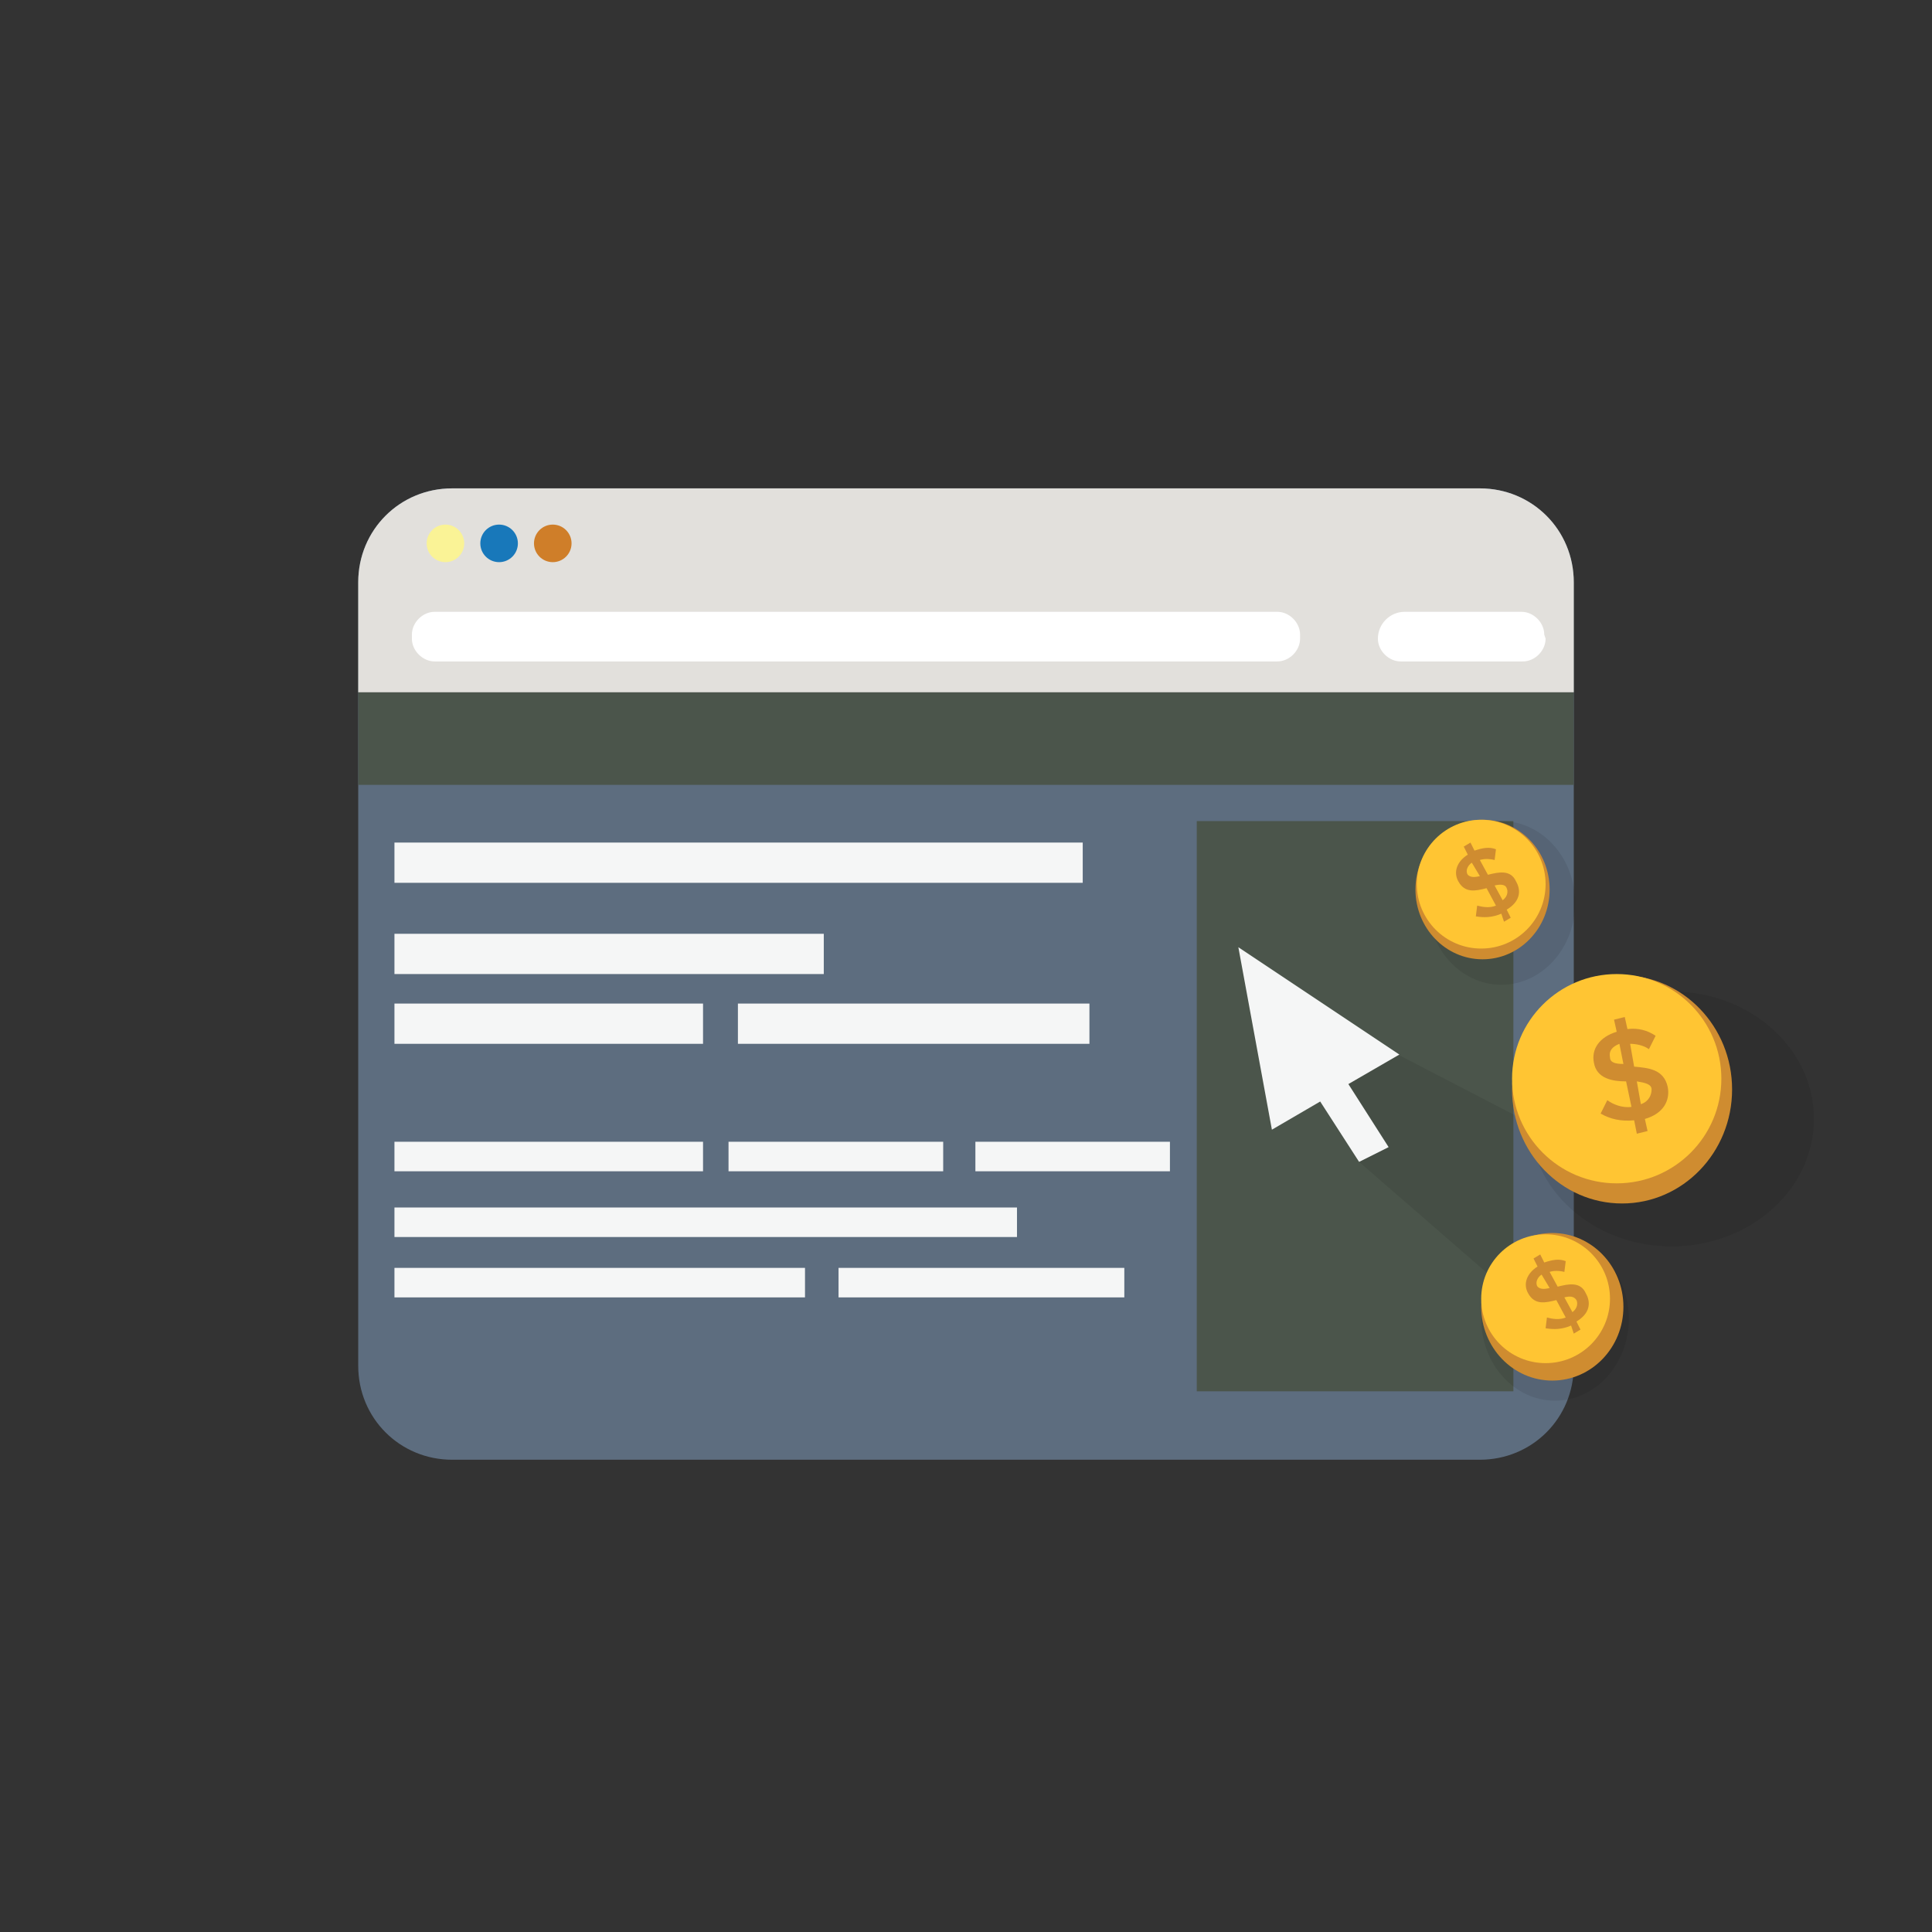 <?xml version="1.0" encoding="utf-8"?>
<!-- Generator: Adobe Illustrator 19.1.0, SVG Export Plug-In . SVG Version: 6.00 Build 0)  -->
<svg version="1.1" id="Layer_1" xmlns="http://www.w3.org/2000/svg" xmlns:xlink="http://www.w3.org/1999/xlink" x="0px" y="0px"
	 width="144px" height="144px" viewBox="0 0 144 144" style="enable-background:new 0 0 144 144;" xml:space="preserve">
<rect x="0" y="0" width="144" height="144" fill="#333333" stroke="none"/>
<style type="text/css">
	.st0{display:none;}
	.st1{display:inline;fill:#A1B73A;}
	.st2{display:inline;fill:#FFFFFF;}
	.st3{display:inline;opacity:0.53;fill:#B3B3B3;enable-background:new    ;}
	.st4{display:inline;fill:#424244;}
	.st5{display:inline;fill:#2FAEB7;}
	.st6{display:inline;fill:#B3B3B3;}
	.st7{display:inline;}
	.st8{fill:#FFFCFD;}
	.st9{fill:#C3E1E6;}
	.st10{opacity:0.48;fill:#91ABA8;enable-background:new    ;}
	.st11{opacity:0.28;fill:#FFFFFF;enable-background:new    ;}
	.st12{fill:#FAF396;}
	.st13{fill:#1878BA;}
	.st14{fill:#CF7E29;}
	.st15{display:inline;opacity:0.48;fill:#91ABA8;enable-background:new    ;}
	.st16{opacity:0.2;fill:#010101;enable-background:new    ;}
	.st17{fill:#424244;}
	.st18{display:inline;opacity:0.42;fill:#FFFFFF;enable-background:new    ;}
	.st19{display:none;fill:#FD4620;}
	.st20{fill:#5D6D7F;}
	.st21{fill:#4B554B;}
	.st22{fill:#E2E0DC;}
	.st23{fill:#F5F6F6;}
	.st24{opacity:8.000000e-02;fill:#010101;enable-background:new    ;}
	.st25{fill:#CF8C30;}
	.st26{fill:#FFC533;}
	.st27{fill:#FFFFFF;}
</style>
<g class="st0">
	<circle class="st1" cx="72" cy="72" r="72"/>
	<polygon class="st2" points="81,111.8 59.1,111.8 59.7,100.3 80.4,100.3 	"/>
	<polygon class="st3" points="81,111.8 59.1,110.9 59.7,100.3 80.4,100.3 	"/>
	<path class="st2" d="M120.5,98.7c0,1.7-1.3,3-3,3H22.3c-1.7,0-3-1.3-3-3V34.4c0-1.7,1.3-3,3-3h95.2c1.7,0,3,1.3,3,3V98.7z"/>
	<path class="st4" d="M120.5,92.2V34.4c0-1.7-1.3-3-3-3H22.3c-1.7,0-3,1.3-3,3v57.8H120.5z"/>
	<rect x="23.2" y="35.7" class="st5" width="93.7" height="52.6"/>
	<path class="st2" d="M86.7,112.6H53.4v-0.1c0-1.2,0.9-2.1,2.1-2.1h29.1C85.8,110.4,86.7,111.3,86.7,112.6L86.7,112.6z"/>
	<circle class="st6" cx="69.1" cy="96.9" r="2.2"/>
	<g class="st7">
		<path class="st8" d="M112.4,83.4c0,0.8-0.7,1.5-1.5,1.5H28.4c-0.8,0-1.5-0.7-1.5-1.5V40.9c0-0.8,0.6-1.4,1.4-1.4H111
			c0.8,0,1.5,0.7,1.5,1.5L112.4,83.4L112.4,83.4z"/>
		<path class="st9" d="M112.4,50.4V41c0-0.8-0.7-1.5-1.5-1.5H28.2c-0.8,0-1.4,0.6-1.4,1.4v9.5H112.4z"/>
		<rect x="92.7" y="55" class="st10" width="14.8" height="26.6"/>
		<path class="st11" d="M95.4,46.5c0,0.6-0.5,1.1-1.1,1.1H30.4c-0.6,0-1.1-0.5-1.1-1.1v-0.2c0-0.6,0.5-1.1,1.1-1.1h63.9
			c0.6,0,1.1,0.5,1.1,1.1V46.5z"/>
		<path class="st11" d="M107.9,46.5c0,0.6-0.5,1.1-1.1,1.1h-5.7c-0.6,0-1.1-0.5-1.1-1.1c0-0.7,0.6-1.3,1.3-1.3h5.5
			c0.6,0,1.1,0.5,1.1,1.1C107.9,46.3,107.9,46.5,107.9,46.5z"/>
		<circle class="st12" cx="30.9" cy="42.1" r="0.9"/>
		<circle class="st13" cx="33.5" cy="42.1" r="0.9"/>
		<circle class="st14" cx="35.9" cy="42.1" r="0.9"/>
	</g>
	<rect x="30" y="56.5" class="st15" width="9.7" height="9"/>
	<rect x="45.9" y="56.5" class="st15" width="9.7" height="9"/>
	<rect x="61.7" y="56.5" class="st15" width="9.7" height="9"/>
	<rect x="77.6" y="56.5" class="st15" width="9.7" height="9"/>
	<rect x="30" y="68.8" class="st15" width="9.7" height="9"/>
	<rect x="45.9" y="68.8" class="st15" width="9.7" height="9"/>
	<rect x="61.7" y="68.8" class="st15" width="9.7" height="9"/>
	<rect x="77.6" y="68.8" class="st15" width="9.7" height="9"/>
	<g class="st7">
		<g>
			<polygon class="st16" points="114.6,76.3 105.7,76.8 84.6,101.7 110.2,101.7 			"/>
			<path class="st17" d="M126,111.3c0,0.7-0.6,1.3-1.3,1.3h-18.1c-0.7,0-1.3-0.6-1.3-1.3V77.6c0-0.7,0.6-1.3,1.3-1.3h18.1
				c0.7,0,1.3,0.6,1.3,1.3V111.3z"/>
			<rect x="107.2" y="79.2" class="st8" width="17" height="27.9"/>
		</g>
		<rect x="107.2" y="79.2" class="st9" width="17" height="3.4"/>
		<rect x="108.8" y="84.1" class="st10" width="6.2" height="6.5"/>
		<rect x="108.8" y="91.9" class="st10" width="6.2" height="6.5"/>
		<rect x="108.8" y="99.9" class="st10" width="6.2" height="4.1"/>
		<rect x="116.4" y="83.6" class="st10" width="6.4" height="20.4"/>
	</g>
	<circle class="st18" cx="111.3" cy="109.8" r="1.4"/>
</g>
<g>
	<g>
		<g>
			<circle class="st19" cx="71.5" cy="70.5" r="71.5"/>
			<path class="st20" d="M117.3,101.8c0,3.9-3.1,7-7,7H33.7c-3.9,0-7-3.1-7-7V43.4c0-3.9,3.1-7,7-7h76.6c3.9,0,7,3.1,7,7V101.8z"/>
			<path class="st21" d="M117.3,58.5v-15c0-3.9-3.1-7-7-7H33.7c-3.9,0-7,3.1-7,7v15H117.3z"/>
			<path class="st22" d="M117.3,51.6v-8.2c0-3.9-3.1-7-7-7H33.7c-3.9,0-7,3.1-7,7v8.2H117.3z"/>
			<rect x="89.2" y="61.2" class="st21" width="23.6" height="42.5"/>
			<rect x="29.4" y="62.8" class="st23" width="51.3" height="3"/>
			<rect x="29.4" y="69.6" class="st23" width="32" height="3"/>
			<rect x="29.4" y="74.8" class="st23" width="23" height="3"/>
			<rect x="29.4" y="85.1" class="st23" width="23" height="2.2"/>
			<rect x="54.3" y="85.1" class="st23" width="16" height="2.2"/>
			<rect x="29.4" y="94.5" class="st23" width="30.6" height="2.2"/>
			<rect x="62.5" y="94.5" class="st23" width="21.3" height="2.2"/>
			<rect x="72.7" y="85.1" class="st23" width="14.5" height="2.2"/>
			<rect x="29.4" y="90" class="st23" width="46.4" height="2.2"/>
			<rect x="55" y="74.8" class="st23" width="26.2" height="3"/>
			<circle class="st12" cx="33.2" cy="40.5" r="1.4"/>
			<circle class="st13" cx="37.2" cy="40.5" r="1.4"/>
			<circle class="st14" cx="41.2" cy="40.5" r="1.4"/>
		</g>
		<g>
			<polygon class="st24" points="101.3,86.6 117.3,100.5 117.3,92.3 117.3,85.4 96.3,74.5 			"/>
			<polygon class="st23" points="104.3,78.6 92.3,70.6 94.8,84.2 98.4,82.1 101.3,86.6 103.5,85.5 100.5,80.8 			"/>
		</g>
		<ellipse class="st24" cx="124.6" cy="83.4" rx="10.6" ry="9.5"/>
		<ellipse class="st25" cx="120.9" cy="81.2" rx="8.2" ry="8.5"/>
		<circle class="st26" cx="120.5" cy="80.4" r="7.8"/>
		<ellipse class="st24" cx="115.9" cy="98.3" rx="5.5" ry="6.1"/>
		<ellipse class="st25" cx="115.7" cy="97.4" rx="5.3" ry="5.5"/>
		<circle class="st26" cx="115.2" cy="96.8" r="4.8"/>
		<ellipse class="st24" cx="111.9" cy="67.3" rx="5.5" ry="6.1"/>
		<ellipse class="st25" cx="110.5" cy="66.3" rx="5" ry="5.2"/>
		<circle class="st26" cx="110.4" cy="65.9" r="4.8"/>
		<g>
			<path class="st25" d="M111.9,68.1c-0.7,0.3-1.3,0.3-1.9,0.2l0.1-0.8c0.4,0.1,0.9,0.2,1.4,0l-0.7-1.3c-0.8,0.2-1.6,0.4-2.1-0.5
				c-0.4-0.7-0.1-1.5,0.7-2l-0.3-0.6l0.5-0.3l0.3,0.6c0.6-0.2,1.1-0.3,1.6-0.1l-0.1,0.8c-0.4-0.1-0.8-0.1-1.1,0l0.6,1.1
				c0.8-0.2,1.7-0.4,2.1,0.5c0.4,0.7,0.3,1.5-0.7,2.1l0.3,0.6l-0.5,0.3L111.9,68.1z M110.3,65.3l-0.6-1c-0.3,0.2-0.5,0.6-0.3,0.9
				C109.6,65.4,109.9,65.4,110.3,65.3z M111.4,66l0.6,1.1c0.4-0.3,0.4-0.7,0.3-0.9C112.2,65.9,111.8,65.9,111.4,66z"/>
		</g>
		<g>
			<path class="st25" d="M117.1,98.8c-0.7,0.3-1.3,0.3-1.9,0.2l0.1-0.8c0.4,0.1,0.9,0.2,1.4,0l-0.7-1.3c-0.8,0.2-1.6,0.4-2.1-0.5
				c-0.4-0.7-0.1-1.5,0.7-2l-0.3-0.6l0.5-0.3l0.3,0.6c0.6-0.2,1.1-0.3,1.6-0.1l-0.1,0.8c-0.4-0.1-0.8-0.1-1.1,0l0.6,1.1
				c0.8-0.2,1.7-0.4,2.1,0.5c0.4,0.7,0.3,1.5-0.7,2.1l0.3,0.6l-0.5,0.3L117.1,98.8z M115.5,96l-0.6-1c-0.3,0.2-0.5,0.6-0.3,0.9
				C114.8,96.1,115.1,96.1,115.5,96z M116.6,96.7l0.6,1.1c0.4-0.3,0.4-0.7,0.3-0.9C117.3,96.6,117,96.6,116.6,96.7z"/>
		</g>
		<g>
			<path class="st25" d="M121.8,83.5c-1,0.1-1.8-0.1-2.5-0.5l0.5-1c0.4,0.3,1.1,0.6,1.8,0.5l-0.4-1.9c-1,0-2.2-0.2-2.4-1.4
				c-0.2-1,0.4-1.9,1.7-2.3l-0.2-0.9l0.8-0.2l0.2,0.9c0.8-0.1,1.5,0.1,2.1,0.5l-0.5,1c-0.4-0.3-1-0.4-1.4-0.4l0.3,1.7
				c1.1,0.1,2.2,0.2,2.5,1.5c0.2,1-0.3,2-1.7,2.4l0.2,0.9l-0.8,0.2L121.8,83.5z M121,79.3l-0.3-1.5c-0.5,0.2-0.8,0.5-0.7,1
				C120,79.2,120.4,79.3,121,79.3z M122,80.6l0.3,1.7c0.6-0.2,0.8-0.7,0.8-1.1C123.1,80.8,122.6,80.7,122,80.6z"/>
		</g>
		<path class="st27" d="M96.9,47.6c0,0.9-0.8,1.7-1.7,1.7H32.4c-0.9,0-1.7-0.8-1.7-1.7v-0.3c0-0.9,0.8-1.7,1.7-1.7h62.8
			c0.9,0,1.7,0.8,1.7,1.7C96.9,47.3,96.9,47.6,96.9,47.6z"/>
		<path class="st27" d="M115.2,47.6c0,0.9-0.8,1.7-1.7,1.7h-9.1c-0.9,0-1.7-0.8-1.7-1.7c0-1.1,0.9-2,2-2h8.7c0.9,0,1.7,0.8,1.7,1.7
			L115.2,47.6L115.2,47.6z"/>
	</g>
</g>
</svg>
